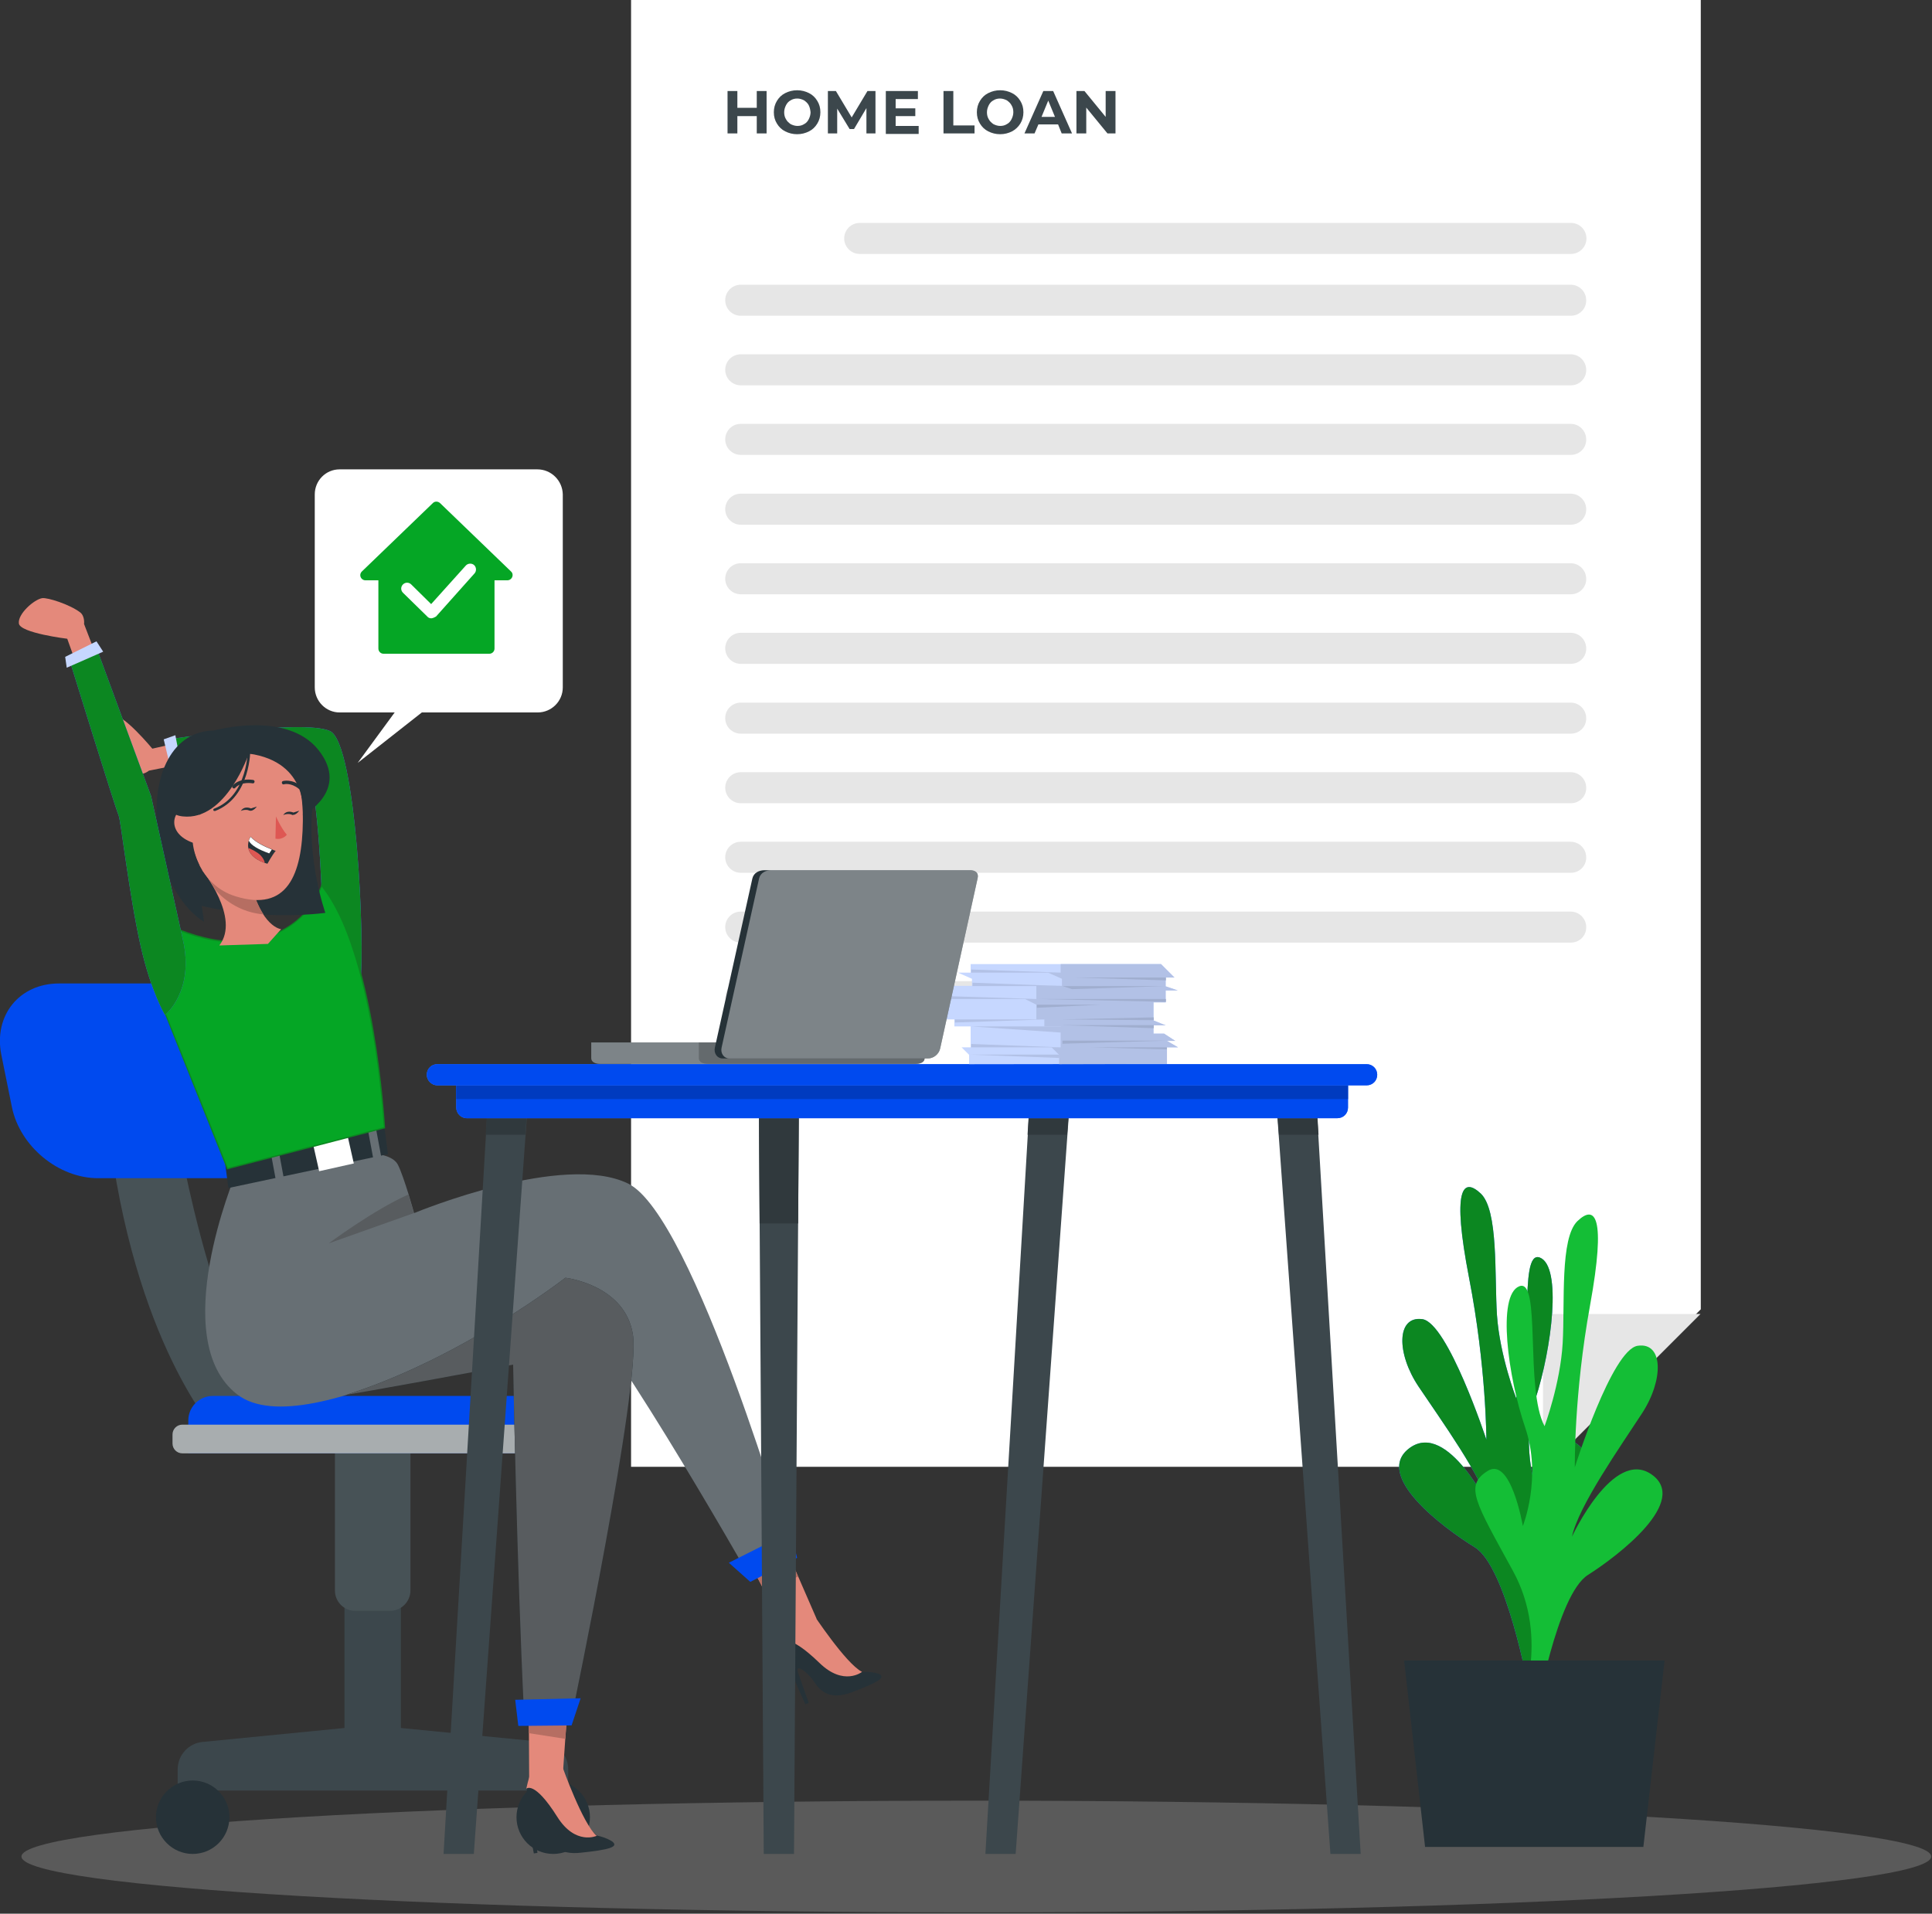<svg id="ee0q24kt78n1" xmlns="http://www.w3.org/2000/svg" xmlns:xlink="http://www.w3.org/1999/xlink" viewBox="0 0 747 740" shape-rendering="geometricPrecision" text-rendering="geometricPrecision"><rect x="0" y="0" width="747" height="740" fill="#333333" stroke="none"/><style><![CDATA[#ee0q24kt78n109_to {animation: ee0q24kt78n109_to__to 3000ms linear infinite normal forwards}@keyframes ee0q24kt78n109_to__to { 0% {transform: translate(448.45px,119.65px)} 16.667% {transform: translate(448.45px,119.65px)} 26.667% {transform: translate(448.45px,219.65px)} 63.333% {transform: translate(448.45px,219.65px)} 66.667% {transform: translate(448.45px,119.65px)} 76.667% {transform: translate(448.45px,219.65px)} 100% {transform: translate(448.45px,219.65px)} }#ee0q24kt78n109_ts {animation: ee0q24kt78n109_ts__ts 3000ms linear infinite normal forwards}@keyframes ee0q24kt78n109_ts__ts { 0% {transform: scale(0.1,0.1)} 16.667% {transform: scale(0.1,0.1)} 26.667% {transform: scale(1,1)} 63.333% {transform: scale(1,1)} 66.667% {transform: scale(0.1,0.1)} 76.667% {transform: scale(1,1)} 100% {transform: scale(1,1)} }#ee0q24kt78n109 {animation: ee0q24kt78n109_c_o 3000ms linear infinite normal forwards}@keyframes ee0q24kt78n109_c_o { 0% {opacity: 0} 16.667% {opacity: 0} 26.667% {opacity: 1} 43.333% {opacity: 1} 50% {opacity: 0} 66.667% {opacity: 0} 76.667% {opacity: 1} 93.333% {opacity: 1} 100% {opacity: 0} }#ee0q24kt78n110_ts {animation: ee0q24kt78n110_ts__ts 3000ms linear infinite normal forwards}@keyframes ee0q24kt78n110_ts__ts { 0% {transform: translate(344.4px,43.45px) scale(0.1,0.1);animation-timing-function: cubic-bezier(0.42,0,0.58,1)} 16.667% {transform: translate(344.4px,43.45px) scale(1,1);animation-timing-function: cubic-bezier(0.42,0,0.58,1)} 50% {transform: translate(344.4px,43.45px) scale(1,1);animation-timing-function: cubic-bezier(0.42,0,0.58,1)} 66.667% {transform: translate(344.4px,43.45px) scale(0.1,0.1)} 100% {transform: translate(344.4px,43.45px) scale(0.1,0.1)} }#ee0q24kt78n110 {animation: ee0q24kt78n110_c_o 3000ms linear infinite normal forwards}@keyframes ee0q24kt78n110_c_o { 0% {opacity: 0;animation-timing-function: cubic-bezier(0.42,0,0.58,1)} 10% {opacity: 1;animation-timing-function: cubic-bezier(0.42,0,0.58,1)} 56.667% {opacity: 1;animation-timing-function: cubic-bezier(0.42,0,0.58,1)} 66.667% {opacity: 0} 100% {opacity: 0} }#ee0q24kt78n111_ts {animation: ee0q24kt78n111_ts__ts 3000ms linear infinite normal forwards}@keyframes ee0q24kt78n111_ts__ts { 0% {transform: translate(356.3px,43.4px) scale(1,1);animation-timing-function: cubic-bezier(0.42,0,0.58,1)} 16.667% {transform: translate(356.3px,43.4px) scale(0.1,0.1);animation-timing-function: cubic-bezier(0.42,0,0.58,1)} 50% {transform: translate(356.3px,43.4px) scale(0.1,0.1);animation-timing-function: cubic-bezier(0.42,0,0.58,1)} 66.667% {transform: translate(356.3px,43.4px) scale(1,1)} 100% {transform: translate(356.3px,43.4px) scale(1,1)} }#ee0q24kt78n111 {animation: ee0q24kt78n111_c_o 3000ms linear infinite normal forwards}@keyframes ee0q24kt78n111_c_o { 0% {opacity: 1} 6.667% {opacity: 1;animation-timing-function: cubic-bezier(0.42,0,0.58,1)} 16.667% {opacity: 0;animation-timing-function: cubic-bezier(0.42,0,0.58,1)} 50% {opacity: 0;animation-timing-function: cubic-bezier(0.42,0,0.58,1)} 60% {opacity: 1} 100% {opacity: 1} }#ee0q24kt78n114_ts {animation: ee0q24kt78n114_ts__ts 3000ms linear infinite normal forwards}@keyframes ee0q24kt78n114_ts__ts { 0% {transform: translate(169.6px,228.4px) scale(0.8,0.8)} 6.667% {transform: translate(169.6px,228.4px) scale(0.8,0.8);animation-timing-function: cubic-bezier(0.42,0,0.58,1)} 13.333% {transform: translate(169.6px,228.4px) scale(0.5,0.5);animation-timing-function: cubic-bezier(0.42,0,0.58,1)} 53.333% {transform: translate(169.6px,228.4px) scale(0.5,0.5);animation-timing-function: cubic-bezier(0.42,0,0.58,1)} 60% {transform: translate(169.6px,228.4px) scale(0.8,0.8)} 100% {transform: translate(169.6px,228.4px) scale(0.8,0.8)} }#ee0q24kt78n115_ts {animation: ee0q24kt78n115_ts__ts 3000ms linear infinite normal forwards}@keyframes ee0q24kt78n115_ts__ts { 0% {transform: translate(168.75px,223.387px) scale(1,1);animation-timing-function: cubic-bezier(0.42,0,0.58,1)} 16.667% {transform: translate(168.75px,223.387px) scale(0.1,0.1);animation-timing-function: cubic-bezier(0.42,0,0.58,1)} 50% {transform: translate(168.75px,223.387px) scale(0.1,0.1);animation-timing-function: cubic-bezier(0.42,0,0.58,1)} 66.667% {transform: translate(168.75px,223.387px) scale(1,1)} 100% {transform: translate(168.75px,223.387px) scale(1,1)} }#ee0q24kt78n116_ts {animation: ee0q24kt78n116_ts__ts 3000ms linear infinite normal forwards}@keyframes ee0q24kt78n116_ts__ts { 0% {transform: translate(168.75px,230.539px) scale(0.1,0.1);animation-timing-function: cubic-bezier(0.42,0,0.58,1)} 16.667% {transform: translate(168.75px,230.539px) scale(1,1);animation-timing-function: cubic-bezier(0.42,0,0.58,1)} 50% {transform: translate(168.75px,230.539px) scale(1,1);animation-timing-function: cubic-bezier(0.42,0,0.58,1)} 66.667% {transform: translate(168.75px,230.539px) scale(0.1,0.1)} 100% {transform: translate(168.75px,230.539px) scale(0.1,0.1)} }#ee0q24kt78n117_ts {animation: ee0q24kt78n117_ts__ts 3000ms linear infinite normal forwards}@keyframes ee0q24kt78n117_ts__ts { 0% {transform: translate(169.584px,228.529px) scale(1,1);animation-timing-function: cubic-bezier(0.42,0,0.58,1)} 6.667% {transform: translate(169.584px,228.529px) scale(0.8,0.8);animation-timing-function: cubic-bezier(0.42,0,0.58,1)} 16.667% {transform: translate(169.584px,228.529px) scale(1,1);animation-timing-function: cubic-bezier(0.42,0,0.58,1)} 50% {transform: translate(169.584px,228.529px) scale(1,1);animation-timing-function: cubic-bezier(0.42,0,0.58,1)} 60% {transform: translate(169.584px,228.529px) scale(0.8,0.8);animation-timing-function: cubic-bezier(0.42,0,0.58,1)} 66.667% {transform: translate(169.584px,228.529px) scale(1,1)} 100% {transform: translate(169.584px,228.529px) scale(1,1)} }]]></style><path id="ee0q24kt78n2" d="M377.5,739.5C581.4,739.5,746.7,729.8,746.7,717.9C746.7,706,581.4,696.3,377.5,696.3C173.6,696.3,8.3,706,8.3,717.9C8.3,729.9,173.6,739.5,377.5,739.5Z" fill="rgb(245,245,245)" fill-opacity="0.2" stroke="none" stroke-width="1"/><path id="ee0q24kt78n3" d="M657.6,0L657.6,506.3L596.7,567.2L244,567.2L244,0L657.6,0Z" fill="rgb(255,255,255)" stroke="none" stroke-width="1"/><path id="ee0q24kt78n4" d="M596.6,567.2L596.6,508.1L657.5,508.1L597.8,567.8" fill="rgb(230,230,230)" stroke="none" stroke-width="1"/><path id="ee0q24kt78n5" d="M607.4,98.2L332.4,98.2C329.1,98.2,326.4,95.5,326.4,92.2C326.4,88.9,329.1,86.2,332.4,86.2L607.4,86.2C610.7,86.2,613.4,88.9,613.4,92.2C613.4,95.5,610.7,98.2,607.4,98.2Z" fill="rgb(230,230,230)" stroke="none" stroke-width="1"/><path id="ee0q24kt78n6" d="M607.4,122.1L286.4,122.1C283.1,122.1,280.4,119.4,280.4,116.1C280.4,112.8,283.1,110.1,286.4,110.1L607.3,110.1C610.6,110.1,613.3,112.8,613.3,116.1C613.4,119.3,610.7,122.1,607.4,122.1Z" fill="rgb(230,230,230)" stroke="none" stroke-width="1"/><path id="ee0q24kt78n7" d="M607.4,149L286.4,149C283.1,149,280.4,146.3,280.4,143C280.4,139.7,283.1,137,286.4,137L607.3,137C610.6,137,613.3,139.7,613.3,143C613.4,146.3,610.7,149,607.4,149Z" fill="rgb(230,230,230)" stroke="none" stroke-width="1"/><path id="ee0q24kt78n8" d="M607.4,175.9L286.4,175.9C283.1,175.9,280.4,173.2,280.4,169.9C280.4,166.6,283.1,163.9,286.4,163.9L607.3,163.9C610.6,163.9,613.3,166.6,613.3,169.9C613.4,173.2,610.7,175.9,607.4,175.9Z" fill="rgb(230,230,230)" stroke="none" stroke-width="1"/><path id="ee0q24kt78n9" d="M607.4,202.9L286.4,202.9C283.1,202.9,280.4,200.2,280.4,196.9C280.4,193.6,283.1,190.9,286.4,190.9L607.3,190.9C610.6,190.9,613.3,193.6,613.3,196.9C613.4,200.1,610.7,202.9,607.4,202.9Z" fill="rgb(230,230,230)" stroke="none" stroke-width="1"/><path id="ee0q24kt78n10" d="M607.4,229.8L286.4,229.8C283.1,229.8,280.4,227.1,280.4,223.8C280.4,220.5,283.1,217.8,286.4,217.8L607.3,217.8C610.6,217.8,613.3,220.5,613.3,223.8C613.4,227.1,610.7,229.8,607.4,229.8Z" fill="rgb(230,230,230)" stroke="none" stroke-width="1"/><path id="ee0q24kt78n11" d="M607.4,256.7L286.4,256.7C283.1,256.7,280.4,254,280.4,250.7C280.4,247.4,283.1,244.7,286.4,244.7L607.3,244.7C610.6,244.7,613.3,247.4,613.3,250.7C613.4,254,610.7,256.7,607.4,256.7Z" fill="rgb(230,230,230)" stroke="none" stroke-width="1"/><path id="ee0q24kt78n12" d="M607.4,283.7L286.4,283.7C283.1,283.7,280.4,281,280.4,277.7C280.4,274.4,283.1,271.7,286.4,271.7L607.3,271.7C610.6,271.7,613.3,274.4,613.3,277.7C613.4,281,610.7,283.7,607.4,283.7Z" fill="rgb(230,230,230)" stroke="none" stroke-width="1"/><path id="ee0q24kt78n13" d="M607.4,310.6L286.4,310.6C283.1,310.6,280.4,307.9,280.4,304.6C280.4,301.3,283.1,298.6,286.4,298.6L607.3,298.6C610.6,298.6,613.3,301.3,613.3,304.6C613.4,307.9,610.7,310.6,607.4,310.6Z" fill="rgb(230,230,230)" stroke="none" stroke-width="1"/><path id="ee0q24kt78n14" d="M607.4,337.5L286.4,337.5C283.1,337.5,280.4,334.8,280.4,331.5C280.4,328.2,283.1,325.5,286.4,325.5L607.3,325.5C610.6,325.5,613.3,328.2,613.3,331.5C613.4,334.8,610.7,337.5,607.4,337.5Z" fill="rgb(230,230,230)" stroke="none" stroke-width="1"/><path id="ee0q24kt78n15" d="M607.4,364.5L286.4,364.5C283.1,364.5,280.4,361.8,280.4,358.5C280.4,355.2,283.1,352.5,286.4,352.5L607.3,352.5C610.6,352.5,613.3,355.2,613.3,358.5C613.4,361.8,610.7,364.5,607.4,364.5Z" fill="rgb(230,230,230)" stroke="none" stroke-width="1"/><path id="ee0q24kt78n16" d="M423.5,391.4L286.5,391.4C283.2,391.4,280.5,388.7,280.5,385.4C280.5,382.1,283.2,379.4,286.5,379.4L423.5,379.4C426.8,379.4,429.5,382.1,429.5,385.4C429.5,388.7,426.8,391.4,423.5,391.4Z" opacity="0.1" fill="rgb(0,0,0)" stroke="none" stroke-width="1"/><path id="ee0q24kt78n17" d="M597.2,650.5C597.2,650.5,584.7,623.2,599,596.2C613.3,569.3,617.5,562.9,608.3,557.4C599.2,551.9,595,579,595,579C595,579,587.3,560.4,593.7,540.9C600,521.4,604,489.7,595.4,486.3C586.7,482.9,593.7,525.9,586.2,540.6C586.2,540.6,579.9,524.3,578.8,508.6C577.8,492.9,579.4,468,572.5,461.5C565.6,455.1,561.3,459.5,568,494.1C574.7,528.6,574.7,556.7,574.7,556.7C574.7,556.7,559.8,511.4,549.9,510.1C539.9,508.8,539.9,523.4,548.5,536.2C557,548.9,573.5,571.7,576.2,583.5C576.2,583.5,559.9,549.4,545.2,559.8C530.5,570.3,558,590.8,570.2,598.3C582.4,605.8,590.9,652.4,590.9,652.4L597.2,650.5Z" fill="rgb(64,123,255)" stroke="none" stroke-width="1"/><path id="ee0q24kt78n18" d="M597.2,650.5C597.2,650.5,584.7,623.2,599,596.2C613.3,569.3,617.5,562.9,608.3,557.4C599.2,551.9,595,579,595,579C595,579,587.3,560.4,593.7,540.9C600,521.4,604,489.7,595.4,486.3C586.7,482.9,593.7,525.9,586.2,540.6C586.2,540.6,579.9,524.3,578.8,508.6C577.8,492.9,579.4,468,572.5,461.5C565.6,455.1,561.3,459.5,568,494.1C574.7,528.6,574.7,556.7,574.7,556.7C574.7,556.7,559.8,511.4,549.9,510.1C539.9,508.8,539.9,523.4,548.5,536.2C557,548.9,573.5,571.7,576.2,583.5C576.2,583.5,559.9,549.4,545.2,559.8C530.5,570.3,558,590.8,570.2,598.3C582.4,605.8,590.9,652.4,590.9,652.4L597.2,650.5Z" fill="rgb(12,135,33)" stroke="none" stroke-width="1"/><path id="ee0q24kt78n19" d="M587.4,661.7C587.4,661.7,599.6,634.2,585,607.5C570.4,580.8,566.1,574.5,575.2,568.8C584.2,563.1,588.8,590.1,588.8,590.1C588.8,590.1,596.3,571.4,589.7,552C583.1,532.6,578.7,500.9,587.4,497.4C596,493.9,589.5,537,597.2,551.5C597.2,551.5,603.3,535.1,604.2,519.4C605.1,503.7,603.1,478.8,609.9,472.2C616.7,465.7,621.1,470,614.8,504.7C608.5,539.3,608.9,567.4,608.9,567.4C608.9,567.4,623.2,521.9,633.2,520.4C643.2,518.9,643.3,533.6,634.9,546.5C626.5,559.4,610.3,582.4,607.8,594.2C607.8,594.2,623.7,559.9,638.5,570.1C653.3,580.3,626.1,601.3,614,609C601.9,616.6,593.9,663.4,593.9,663.4L587.4,661.7Z" fill="rgb(20,190,54)" stroke="none" stroke-width="1"/><path id="ee0q24kt78n20" d="M643.6,642.1L542.9,642.1L551,714.2L635.4,714.2L643.6,642.1Z" fill="rgb(38,50,56)" stroke="none" stroke-width="1"/><path id="ee0q24kt78n21" d="M207.8,181.5L131.3,181.5C126,181.5,121.7,185.8,121.7,191.2L121.7,265.8C121.7,271.1,126,275.5,131.3,275.5L152.6,275.5L138.3,295L163.1,275.5L207.9,275.5C213.2,275.5,217.6,271.2,217.6,265.8L217.6,191.2C217.5,185.8,213.1,181.5,207.8,181.5Z" fill="rgb(255,255,255)" stroke="none" stroke-width="1"/><path id="ee0q24kt78n22" d="M78.3,673.6L133.2,668.2L133.2,606.3L155,606.3L155,668.2L210.1,673.6C215.6,674.1,219.7,678.7,219.7,684.2L219.7,692.4L146.2,692.4L142.2,692.4L68.7,692.4L68.7,684.2C68.7,678.7,72.9,674.1,78.3,673.6Z" fill="rgb(60,71,76)" stroke="none" stroke-width="1"/><path id="ee0q24kt78n23" d="M213.9,716.9C221.8,716.9,228.1,710.5,228.1,702.7C228.1,694.8,221.7,688.5,213.9,688.5C206,688.5,199.7,694.9,199.7,702.7C199.7,710.5,206,716.9,213.9,716.9Z" fill="rgb(38,50,56)" stroke="none" stroke-width="1"/><path id="ee0q24kt78n24" d="M74.5,716.9C82.4,716.9,88.7,710.5,88.7,702.7C88.7,694.8,82.3,688.5,74.5,688.5C66.7,688.5,60.3,694.9,60.3,702.7C60.3,710.5,66.7,716.9,74.5,716.9Z" fill="rgb(38,50,56)" stroke="none" stroke-width="1"/><path id="ee0q24kt78n25" d="M137.3,622.9L150.8,622.9C155.1,622.9,158.7,619.4,158.7,615L158.7,554.2L129.5,554.2L129.5,615C129.5,619.4,133,622.9,137.3,622.9Z" fill="rgb(71,82,86)" stroke="none" stroke-width="1"/><path id="ee0q24kt78n26" d="M68.2,435C68.2,435,84.5,536.7,116.6,554.2L83.9,554.2C83.9,554.2,51.6,519.5,41.8,435L68.2,435Z" fill="rgb(71,82,86)" stroke="none" stroke-width="1"/><path id="ee0q24kt78n27" d="M209.7,539.8L82.3,539.8C77,539.8,72.8,544.1,72.8,549.3L72.8,562L219.3,562L219.3,549.3C219.2,544.1,215,539.8,209.7,539.8Z" fill="rgb(0,74,239)" stroke="none" stroke-width="1"/><path id="ee0q24kt78n28" d="M221.5,550.9L70.5,550.9C68.4,550.9,66.7,552.6,66.7,554.7L66.7,558.2C66.7,560.3,68.4,562,70.5,562L221.5,562C223.6,562,225.3,560.3,225.3,558.2L225.3,554.7C225.4,552.7,223.6,550.9,221.5,550.9Z" fill="rgb(168,173,175)" stroke="none" stroke-width="1"/><path id="ee0q24kt78n29" d="M37.9,455.6L90.3,455.6C105.6,455.6,115.6,443.3,112.6,428.1L108.5,407.8C105.5,392.6,90.5,380.3,75.2,380.3L22.8,380.3C7.5,380.3,-2.5,392.6,0.5,407.8L4.6,428.1C7.7,443.3,22.6,455.6,37.9,455.6Z" fill="rgb(0,74,239)" stroke="none" stroke-width="1"/><path id="ee0q24kt78n30" d="M315.7,625.9L303.7,630.6L295.1,614.3L287.3,599.5L300.6,591.5L308.6,609.6L315.7,625.9Z" fill="rgb(228,137,123)" stroke="none" stroke-width="1"/><path id="ee0q24kt78n31" d="M308.6,609.7L295.1,614.3L287.3,599.5L300.6,591.5L308.6,609.7Z" fill="rgb(182,110,98)" stroke="none" stroke-width="1"/><path id="ee0q24kt78n32" d="M306.1,600.9L289.8,609.7C289.8,609.7,228.1,501.2,218.6,502.1C209.1,503,119.1,560.4,91.7,539.2C64.3,518,91,454.3,91,454.3C91,454.3,147.8,438.1,153.9,450.5C155.1,452.9,156.7,457.7,158,461.9C159.2,465.8,160.1,469.1,160.1,469.1C160.1,469.1,160.1,469.1,160.1,469.1C161.8,468.4,217.9,445.4,242.9,457.7C268.3,470.2,306.1,600.9,306.1,600.9Z" fill="rgb(103,111,116)" stroke="none" stroke-width="1"/><path id="ee0q24kt78n33" d="M217.4,689.3L204.6,687.8L204.5,669.7L204.5,653.1L220,652.4L218.6,671.9L217.4,689.3Z" fill="rgb(228,137,123)" stroke="none" stroke-width="1"/><path id="ee0q24kt78n34" d="M218.6,672.4L204.5,670.2L204.5,653.4L220,652.6L218.6,672.4Z" fill="rgb(182,110,98)" stroke="none" stroke-width="1"/><path id="ee0q24kt78n35" d="M281.8,604.3L305.7,592.3L308.2,602.4L290.1,611.7L281.8,604.3Z" fill="rgb(0,74,239)" stroke="none" stroke-width="1"/><path id="ee0q24kt78n36" d="M134.1,539.3C134.1,539.3,138,538.9,198.4,527.7C198.4,527.7,199.8,604.9,202.6,662.4L221.2,663C221.2,663,247.9,535.3,244.7,516C241.6,496.7,218.6,494.1,218.6,494.1C218.6,494.1,178.8,525.1,134.1,539.3Z" fill="rgb(38,50,56)" stroke="none" stroke-width="1"/><path id="ee0q24kt78n37" d="M134.1,539.3C134.1,539.3,138,538.9,198.4,527.7C198.4,527.7,199.8,604.9,202.6,662.4L221.2,663C221.2,663,247.9,535.3,244.7,516C241.6,496.7,218.6,494.1,218.6,494.1C218.6,494.1,178.8,525.1,134.1,539.3Z" fill="rgb(88,92,95)" stroke="none" stroke-width="1"/><path id="ee0q24kt78n38" d="M199.2,657.3L224.5,656.7L221,667.2L200.4,667.4L199.2,657.3Z" fill="rgb(0,74,239)" stroke="none" stroke-width="1"/><path id="ee0q24kt78n39" d="M160,469.1L127.1,480.8C127.1,480.8,144.4,467.9,157.9,461.9C159.1,465.8,160,469.1,160,469.1Z" fill="rgb(88,92,95)" stroke="none" stroke-width="1"/><path id="ee0q24kt78n40" d="M87.1,450.3L88.3,459.4L150,446.3L148.6,435.5L87.1,450.3Z" fill="rgb(38,50,56)" stroke="none" stroke-width="1"/><path id="ee0q24kt78n41" d="M107.5,443.6L104.4,444.2L107.3,459.8L110.4,459.2L107.5,443.6Z" fill="rgb(103,111,116)" stroke="none" stroke-width="1"/><path id="ee0q24kt78n42" d="M134.5,439.7L121.1,442.7L123.4,452.9L136.8,449.9L134.5,439.7Z" fill="rgb(255,255,255)" stroke="none" stroke-width="1"/><path id="ee0q24kt78n43" d="M145,434.4L141.9,435L144.8,450.6L147.9,450L145,434.4Z" fill="rgb(103,111,116)" stroke="none" stroke-width="1"/><path id="ee0q24kt78n44" d="M339.6,647.2C337.6,646.6,335.5,646.4,333.4,646.5C333.4,646.5,325.6,643.3,316.3,627.9L308.3,628.9C305.5,629.3,303.3,631.4,302.8,634.1C302.7,634.5,302.7,634.9,302.7,635.2C303,637.1,303.5,639,304.1,640.9C305.6,646.8,311.4,659,311.4,659L312.7,658.5L308.6,646.9C307.2,643,312,646.3,314.6,650.1C317.1,653.9,320.7,657.6,329.3,654.4C339.1,650.7,343,648.6,339.6,647.2Z" fill="rgb(38,50,56)" stroke="none" stroke-width="1"/><path id="ee0q24kt78n45" d="M314.2,623.8C314.2,623.8,327,643.3,333.3,646.5C333.3,646.5,326.2,652.2,316.8,643C304.6,631.2,302.6,635.2,302.6,635.2C302.6,635.2,302.4,630.6,302.9,628.3C304,623.9,314.2,623.8,314.2,623.8Z" fill="rgb(228,137,123)" stroke="none" stroke-width="1"/><path id="ee0q24kt78n46" d="M236.6,712C234.8,710.9,232.8,710.2,230.8,709.8C230.8,709.8,224,704.8,218.6,687.6L210.6,686.7C207.8,686.5,205.2,688,204,690.5C203.8,690.8,203.7,691.2,203.7,691.6C203.6,693.5,203.6,695.5,203.7,697.4C203.8,703.5,206.4,716.7,206.4,716.7L207.8,716.5L206.6,704.3C206.2,700.1,210.1,704.5,211.6,708.8C213.2,713.1,215.8,717.5,224.8,716.4C235.3,715.3,239.6,714.2,236.6,712Z" fill="rgb(38,50,56)" stroke="none" stroke-width="1"/><path id="ee0q24kt78n47" d="M217.5,683.3C217.5,683.3,225.3,705.3,230.7,709.9C230.7,709.9,222.5,713.7,215.5,702.6C206.5,688.3,203.5,691.7,203.5,691.7C203.5,691.7,204.4,687.2,205.4,685.1C207.5,681,217.5,683.3,217.5,683.3Z" fill="rgb(228,137,123)" stroke="none" stroke-width="1"/><path id="ee0q24kt78n48" d="M73.7,294.8L57.6,298C57.6,298,55.2,300,53,299.1C48.2,297.3,41.3,291.6,40.4,289.7C39.1,286.8,40.4,278.4,43.8,276.9C47.2,275.4,58.9,289.5,58.9,289.5L76.2,285.6L73.7,294.8Z" fill="rgb(228,137,123)" stroke="none" stroke-width="1"/><path id="ee0q24kt78n49" d="M124.5,348.3C124.5,348.3,123,296.1,117,293.9C111,291.7,65.6,297.9,65.6,297.9L64.5,286C64.5,286,117.3,277.9,127.6,282.7C137.8,287.5,141.2,365.3,139.3,380.3L124.5,348.3Z" fill="rgb(64,123,255)" stroke="none" stroke-width="1"/><path id="ee0q24kt78n50" d="M124.5,348.3C124.5,348.3,123,296.1,117,293.9C111,291.7,65.6,297.9,65.6,297.9L64.5,286C64.5,286,117.3,277.9,127.6,282.7C137.8,287.5,141.2,365.3,139.3,380.3L124.5,348.3Z" fill="rgb(12,135,33)" stroke="none" stroke-width="1"/><path id="ee0q24kt78n51" d="M66.4,299L63.3,285.9L67.8,284.3L70.7,299.4L66.4,299Z" fill="rgb(198,215,255)" stroke="none" stroke-width="1"/><path id="ee0q24kt78n52" d="M124.3,341.8C124.3,341.8,120.3,357.7,100.7,362.8C81.2,367.9,59.6,354.6,59.6,354.6L63.9,392.5L87.8,452.2L148.9,436.3C148.9,436.2,145.2,366.8,124.3,341.8Z" fill="rgb(12,135,33)" stroke="none" stroke-width="1"/><path id="ee0q24kt78n53" d="M64.3,392.4L60.1,355.6C60.1,355.6,60.2,355.6,60.2,355.7C60.8,356.1,61.8,356.6,62.9,357.1C65.2,358.3,68.6,359.8,72.5,361.1C80.4,363.8,90.8,365.9,100.7,363.3C110.6,360.7,116.6,355.4,120.1,350.7C121.9,348.4,123,346.2,123.7,344.6C124,343.9,124.2,343.3,124.4,342.9C129.3,349,133.3,357.7,136.4,367.3C139.7,377.3,142.1,388.3,143.9,398.5C145.7,408.7,146.8,418.2,147.5,425.1C147.8,428.5,148.1,431.4,148.2,433.3C148.3,434.3,148.3,435,148.4,435.5C148.4,435.6,148.4,435.8,148.4,435.9L88.1,451.6L64.3,392.4Z" fill="rgb(5,166,37)" stroke="none" stroke-width="1"/><path id="ee0q24kt78n54" d="M82.7,282.5C67.6,282.5,57.7,298.5,61.2,323.8C64.7,349.1,78.9,356.4,78.9,356.4L78,350.3C78,350.3,100.3,356.1,125.8,353C125.8,353,118.5,332.4,120.9,311.3C120.8,311.2,125.6,282.5,82.7,282.5Z" fill="rgb(38,50,56)" stroke="none" stroke-width="1"/><path id="ee0q24kt78n55" d="M103.6,365L84.8,365.6C93.1,354.9,78.1,336.4,78.1,336.4L96.6,340.4C101,358.7,108.7,359.3,108.7,359.3L103.6,365Z" fill="rgb(228,137,123)" stroke="none" stroke-width="1"/><path id="ee0q24kt78n56" d="M101.9,353.6C93.3,352.8,87.3,348.6,83.3,344.2C80.8,339.6,78.2,336.4,78.2,336.4L96.7,340.4C98.2,346.6,100,350.8,101.9,353.6Z" fill="rgb(182,110,98)" stroke="none" stroke-width="1"/><path id="ee0q24kt78n57" d="M96.6,290.2C112.8,291.6,117.3,300.6,117.1,317.4C116.9,338.3,111,352.8,91.1,346.6C64.2,338.4,69.8,288,96.6,290.2Z" fill="rgb(228,137,123)" stroke="none" stroke-width="1"/><path id="ee0q24kt78n58" d="M106.7,315.7C106.7,315.7,108.6,320.1,110.9,322.8C110.9,322.8,109.3,324.9,106.5,324.3L106.7,315.7Z" fill="rgb(222,87,83)" stroke="none" stroke-width="1"/><path id="ee0q24kt78n59" d="M95.8,313L99.3,311.9C99.3,311.9,97.4,314.6,95.8,313Z" fill="rgb(38,50,56)" stroke="none" stroke-width="1"/><path id="ee0q24kt78n60" d="M97,312.6C97,312.6,94.5,311.4,93.1,313.6C93.1,313.6,94.7,312.7,96.8,313.5L97,312.6Z" fill="rgb(38,50,56)" stroke="none" stroke-width="1"/><path id="ee0q24kt78n61" d="M90.5,304.9C90.3,304.9,90.2,304.8,90,304.7C89.7,304.4,89.7,304,90,303.7C93,300.6,97.7,301.6,97.9,301.6C98.3,301.7,98.5,302,98.4,302.4C98.3,302.8,98,303,97.6,302.9C97.6,302.9,93.4,302.1,91,304.6C90.8,304.8,90.7,304.9,90.5,304.9Z" fill="rgb(38,50,56)" stroke="none" stroke-width="1"/><path id="ee0q24kt78n62" d="M115.9,305.2C115.7,305.2,115.6,305.1,115.5,305C112.5,302.6,109.9,303.2,109.8,303.3C109.4,303.4,109.1,303.2,109,302.8C108.9,302.4,109.1,302.1,109.5,302C109.6,302,112.8,301.1,116.5,304C116.8,304.2,116.8,304.7,116.6,305C116.3,305.1,116,305.2,115.9,305.2Z" fill="rgb(38,50,56)" stroke="none" stroke-width="1"/><path id="ee0q24kt78n63" d="M76.7,316C76.7,316,85.4,303.3,85.1,293C85.1,293,118.3,282.6,117.1,315.2C117.1,315.2,122.6,286.6,94.9,283.6C67.2,280.6,63.9,321.3,77.2,334.7C77.2,334.7,71.3,324,76.7,316Z" fill="rgb(38,50,56)" stroke="none" stroke-width="1"/><path id="ee0q24kt78n64" d="M79,319.7C79.1,317.1,76.8,312.5,71.9,312.6C66.8,312.7,63.6,322.8,75.9,326.3C77.7,326.8,78.8,325.1,79,319.7Z" fill="rgb(228,137,123)" stroke="none" stroke-width="1"/><path id="ee0q24kt78n65" d="M106.6,329C105.2,330.7,103.4,334,103.4,334C103.1,333.9,102.7,333.8,102.4,333.7C97.9,332.1,96.4,329.9,96,327.9C95.8,326.8,96,325.8,96.2,325C96.5,324.1,96.9,323.5,96.9,323.5C98.8,325.7,102.8,327.5,105.1,328.4C106,328.9,106.6,329,106.6,329Z" fill="rgb(38,50,56)" stroke="none" stroke-width="1"/><path id="ee0q24kt78n66" d="M105.1,328.5L104.1,330C99.9,328.5,97.1,326.9,96.2,325.1C96.5,324.2,96.9,323.6,96.9,323.6C98.8,325.8,102.8,327.6,105.1,328.5Z" fill="rgb(255,255,255)" stroke="none" stroke-width="1"/><path id="ee0q24kt78n67" d="M102.4,333.7C97.9,332.1,96.4,329.9,96,327.9C97.5,328.5,99.3,329.4,100.6,330.6C101.7,331.7,102.2,332.7,102.4,333.7Z" fill="rgb(222,87,83)" stroke="none" stroke-width="1"/><path id="ee0q24kt78n68" d="M96.2,291.4C96.2,291.4,87.5,317.5,70.7,315.7C54,314,82.7,282.5,82.7,282.5C82.7,282.5,110.9,274.5,123.2,290.1C135.5,305.8,117.1,315.3,117.1,315.3C117.1,315.3,119.8,294.7,96.2,291.4Z" fill="rgb(38,50,56)" stroke="none" stroke-width="1"/><path id="ee0q24kt78n69" d="M82.9,313.6C82.7,313.6,82.5,313.5,82.5,313.3C82.4,313.1,82.5,312.8,82.8,312.7C96.1,307.6,95.8,289.7,95.8,289.5C95.8,289.2,96,289,96.3,289C96.6,289,96.8,289.2,96.8,289.5C96.8,289.7,97.1,308.2,83.2,313.6C83,313.6,82.9,313.6,82.9,313.6Z" fill="rgb(38,50,56)" stroke="none" stroke-width="1"/><path id="ee0q24kt78n70" d="M112.2,314.6L115.7,313.5C115.7,313.5,113.8,316.2,112.2,314.6Z" fill="rgb(38,50,56)" stroke="none" stroke-width="1"/><path id="ee0q24kt78n71" d="M113.4,314.2C113.4,314.2,110.9,313,109.5,315.2C109.5,315.2,111.1,314.3,113.2,315.1L113.4,314.2Z" fill="rgb(38,50,56)" stroke="none" stroke-width="1"/><path id="ee0q24kt78n72" d="M38.4,256.6L32.5,241.3C32.5,241.3,32.9,238.3,31,236.8C26.9,233.7,18.4,231,16.3,231.3C13.2,231.8,6.8,237.4,7.3,241.1C7.8,244.8,26,247,26,247L32,263.7L38.4,256.6Z" fill="rgb(228,137,123)" stroke="none" stroke-width="1"/><path id="ee0q24kt78n73" d="M63.8,392.5C63.8,392.5,75.3,383.4,70.7,363.3L58.4,307.8L37.3,250.5L27,255.6C27,255.6,44.3,311.6,45.9,315.4C46.7,317.3,50,346.4,54.4,365.9C58.5,383.9,63.8,392.5,63.8,392.5Z" fill="rgb(64,123,255)" stroke="none" stroke-width="1"/><path id="ee0q24kt78n74" d="M63.8,392.5C63.8,392.5,75.3,383.4,70.7,363.3L58.4,307.8L37.3,250.5L27,255.6C27,255.6,44.3,311.6,45.9,315.4C46.7,317.3,50,346.4,54.4,365.9C58.5,383.9,63.8,392.5,63.8,392.5Z" fill="rgb(12,135,33)" stroke="none" stroke-width="1"/><path id="ee0q24kt78n75" d="M25.2,254L37.3,248L39.9,252L25.8,258.2L25.2,254Z" fill="rgb(198,215,255)" stroke="none" stroke-width="1"/><path id="ee0q24kt78n76" d="M381,716.9L392.7,716.9L413.7,425.1L398.2,425.1L381,716.9Z" fill="rgb(60,71,76)" stroke="none" stroke-width="1"/><path id="ee0q24kt78n77" d="M397.3,438.8L412.6,438.8L413.6,425.5L398.1,425.5L397.3,438.8Z" fill="rgb(48,57,61)" stroke="none" stroke-width="1"/><path id="ee0q24kt78n78" d="M295.3,716.9L307,716.9L308.9,425.1L293.4,425.1L295.3,716.9Z" fill="rgb(60,71,76)" stroke="none" stroke-width="1"/><path id="ee0q24kt78n79" d="M293.4,425.5L293.7,473.1L308.6,473.1L308.9,425.5L293.4,425.5Z" fill="rgb(48,57,61)" stroke="none" stroke-width="1"/><path id="ee0q24kt78n80" d="M171.5,716.9L183.2,716.9L204.2,425.1L188.7,425.1L171.5,716.9Z" fill="rgb(60,71,76)" stroke="none" stroke-width="1"/><path id="ee0q24kt78n81" d="M187.8,438.8L203.1,438.8L204.1,425.5L188.6,425.5L187.8,438.8Z" fill="rgb(48,57,61)" stroke="none" stroke-width="1"/><path id="ee0q24kt78n82" d="M514.4,716.9L526.1,716.9L508.9,425L493.4,425L514.4,716.9Z" fill="rgb(60,71,76)" stroke="none" stroke-width="1"/><path id="ee0q24kt78n83" d="M509,425.5L493.5,425.5L494.5,438.8L509.8,438.8L509,425.5Z" fill="rgb(48,57,61)" stroke="none" stroke-width="1"/><path id="ee0q24kt78n84" d="M180.5,432.4L517.1,432.4C519.4,432.4,521.2,430.6,521.2,428.3L521.2,417.8L176.4,417.8L176.4,428.3C176.4,430.5,178.2,432.4,180.5,432.4Z" fill="rgb(64,123,255)" stroke="none" stroke-width="1"/><path id="ee0q24kt78n85" d="M180.5,432.4L517.1,432.4C519.4,432.4,521.2,430.6,521.2,428.3L521.2,417.8L176.4,417.8L176.4,428.3C176.4,430.5,178.2,432.4,180.5,432.4Z" fill="rgb(0,74,239)" stroke="none" stroke-width="1"/><path id="ee0q24kt78n86" d="M176.4,425L521.2,425L521.2,417.7L176.4,417.7L176.4,425Z" fill="rgb(0,59,191)" stroke="none" stroke-width="1"/><path id="ee0q24kt78n87" d="M169.1,419.7L528.4,419.7C530.7,419.7,532.5,417.9,532.5,415.6C532.5,413.3,530.7,411.5,528.4,411.5L169.1,411.5C166.8,411.5,165,413.3,165,415.6C165,417.8,166.9,419.7,169.1,419.7Z" fill="rgb(64,123,255)" stroke="none" stroke-width="1"/><path id="ee0q24kt78n88" d="M169.1,419.7L528.4,419.7C530.7,419.7,532.5,417.9,532.5,415.6C532.5,413.3,530.7,411.5,528.4,411.5L169.1,411.5C166.8,411.5,165,413.3,165,415.6C165,417.8,166.9,419.7,169.1,419.7Z" fill="rgb(0,74,239)" stroke="none" stroke-width="1"/><path id="ee0q24kt78n89" d="M451.2,411.4L451.2,405L455.5,405L451.2,402.5L454.4,402.5L450.1,399.7L446,399.7L446,396.5L450.7,396.5L446,394.6L446,387.6L450.7,387.6L450.7,383L455.4,383L450.7,381.4L450.7,378L454.1,378L451.3,375.2L448.9,372.8L375.3,372.8L375.3,376.1L370.4,376.1L375.8,378.5L375.8,381.2L365.9,381.2L365.9,386.3L361.5,386.3L365.9,388.5L365.9,394.2L369,394.2L369,396.9L375.3,396.9L375.3,405L371.8,405L374.7,407.9L374.7,411.5L451.2,411.4Z" fill="rgb(198,215,255)" stroke="none" stroke-width="1"/><path id="ee0q24kt78n90" d="M451.2,411.4L451.2,405L455.5,405L451.2,402.5L454.4,402.5L450.1,399.7L446,399.7L446,396.5L450.7,396.5L446,394.6L446,387.6L450.7,387.6L450.7,383L455.4,383L450.7,381.4L450.7,378L454.1,378L451.3,375.2L448.9,372.8L410.1,372.8L410.1,376.1L405.2,376.1L410.6,378.5L410.6,381.2L400.7,381.2L400.7,386.3L396.3,386.3L400.7,388.5L400.7,394.2L403.8,394.2L403.8,396.9L410.1,396.9L410.1,405L406.6,405L409.5,407.9L409.5,411.5L451.2,411.4Z" fill="rgb(178,193,230)" stroke="none" stroke-width="1"/><path id="ee0q24kt78n91" d="M376,381.3L410.8,381.3L376,380L376,381.3Z" fill="rgb(178,193,230)" stroke="none" stroke-width="1"/><path id="ee0q24kt78n92" d="M375.5,396.9L410.3,396.9L410.5,399.3L375.5,396.9Z" fill="rgb(178,193,230)" stroke="none" stroke-width="1"/><path id="ee0q24kt78n93" d="M369.2,394.2L404,394.2L369.2,395.4L369.2,394.2Z" fill="rgb(178,193,230)" stroke="none" stroke-width="1"/><path id="ee0q24kt78n94" d="M375.5,405L410.3,405L375.5,403.7L375.5,405Z" fill="rgb(178,193,230)" stroke="none" stroke-width="1"/><path id="ee0q24kt78n95" d="M374.8,407.8L409.6,407.8L409.6,409.1L374.8,407.8Z" fill="rgb(178,193,230)" stroke="none" stroke-width="1"/><path id="ee0q24kt78n96" d="M366.1,386.3L400.9,386.3L366.1,385.2L366.1,386.3Z" fill="rgb(178,193,230)" stroke="none" stroke-width="1"/><path id="ee0q24kt78n97" d="M375.5,376.1L410.3,376.1L375.5,374.9L375.5,376.1Z" fill="rgb(178,193,230)" stroke="none" stroke-width="1"/><path id="ee0q24kt78n98" d="M450.8,378L415.5,378L450.8,379.1L450.8,378Z" fill="rgb(160,174,207)" stroke="none" stroke-width="1"/><path id="ee0q24kt78n99" d="M410.8,381.3L450.8,381.3L414.5,382.5L410.8,381.3Z" fill="rgb(160,174,207)" stroke="none" stroke-width="1"/><path id="ee0q24kt78n100" d="M400.9,386.3L450.8,387.4L450.8,386.3L400.9,386.3Z" fill="rgb(160,174,207)" stroke="none" stroke-width="1"/><path id="ee0q24kt78n101" d="M400.9,388.5L425.6,388.5L400.9,389.7L400.9,388.5Z" fill="rgb(160,174,207)" stroke="none" stroke-width="1"/><path id="ee0q24kt78n102" d="M446.1,394.5L410.3,394.2L446.1,393.4L446.1,394.5Z" fill="rgb(160,174,207)" stroke="none" stroke-width="1"/><path id="ee0q24kt78n103" d="M446.1,396.4L409.7,396.4L446.1,397.6L446.1,396.4Z" fill="rgb(160,174,207)" stroke="none" stroke-width="1"/><path id="ee0q24kt78n104" d="M451.2,402.4L410.8,402.4L410.8,403.6L451.2,402.4Z" fill="rgb(160,174,207)" stroke="none" stroke-width="1"/><path id="ee0q24kt78n105" d="M451.2,405L421.9,405L451.2,405.8L451.2,405Z" fill="rgb(160,174,207)" stroke="none" stroke-width="1"/><path id="ee0q24kt78n106" d="M357.5,403.1L357.5,409.2C357.5,410.8,355.7,411.4,354.1,411.4L232,411.4C230.4,411.4,228.6,410.8,228.6,409.2L228.6,403.1L357.5,403.1Z" fill="rgb(38,50,56)" stroke="none" stroke-width="1"/><path id="ee0q24kt78n107" d="M357.5,403.1L357.5,409.2C357.5,410.8,355.7,411.4,354.1,411.4L232,411.4C230.4,411.4,228.6,410.8,228.6,409.2L228.6,403.1L357.5,403.1Z" opacity="0.4" fill="rgb(255,255,255)" stroke="none" stroke-width="1"/><path id="ee0q24kt78n108" d="M357.5,403.1L357.5,409.2C357.5,410.8,355.7,411.4,354.1,411.4L273.6,411.4C272,411.4,270.2,410.8,270.2,409.2L270.2,403.1L357.5,403.1Z" opacity="0.2" fill="rgb(0,0,0)" stroke="none" stroke-width="1"/><g id="ee0q24kt78n109_to" transform="translate(448.45,119.65)"><g id="ee0q24kt78n109_ts" transform="scale(0.1,0.1)"><path id="ee0q24kt78n109" d="M618.5,197.8L570.6,224.5C568.8,224.6,566.9,224.8,565.2,225.3C564.5,225.5,563.8,226,563.5,226.6C563.2,227.2,563,228,563.2,228.7C560.8,230,562.3,226.8,561.3,225.7C561.1,225.5,560.9,225.4,560.7,225.1C560.2,224.5,560.7,223.6,561,223C561.3,222.3,561.5,221.3,560.8,221C560.5,220.9,560.1,220.8,560,220.5C560,220.4,560,220.2,560.1,220.1C561.5,217.6,562.2,216,564.7,214.6C565.1,214.7,565.5,214.9,565.9,214.9C566.2,214.9,566.4,215,566.6,215C566.1,215.6,566.1,216.5,566.5,217.1C566.4,217.3,566.2,217.5,566.1,217.8C565.7,218.8,566.5,220.1,567.5,220.3C568.1,220.5,568.7,220.3,569.2,220C569.5,220,569.8,220,570,219.9C571.1,219.7,571.9,218.8,572.1,217.7L574.5,216.3C575.1,216,575.5,215.3,575.6,214.6C575.6,213.9,575.2,213.1,574.6,212.8C573.8,212.5,573,212,572.2,211.8C572.1,211.6,572.1,211.4,572,211.3C571.9,211.1,571.7,210.9,571.5,210.7L611.2,188.5C607.5,181.9,603.9,175.4,600.3,168.9C598.1,165,596,161.1,593.8,157.2C593.2,156.1,591.8,154.5,591.7,153.2C591.6,152,592.8,150.8,592.3,149.7C591.9,148.8,590.2,149.3,589.8,148.2C589.5,147.2,590.9,146.5,591,145.5C591.1,144.6,590.1,143.9,589.2,143.6C586.7,142.8,584.2,139.6,582.9,137.3C582.7,137,560.5,97.1,560.5,97.1C560.2,97.3,559.9,97.4,559.5,97.6C552.6,101.5,545.6,105.3,538.7,109.2C525.2,116.8,511.7,124.3,498.2,131.8C481.4,141.2,464.7,150.5,447.9,159.9C431.2,169.2,414.4,178.6,397.6,188C384.2,195.5,370.7,203,357.3,210.5C352.8,213,348.4,215.5,343.9,218C341.8,219.2,336.2,223.4,333.8,222.9C333.5,222.8,333.3,222.7,333,222.7C332.7,222.7,332.5,222.8,332.3,222.9C330.9,223.6,329.4,224.3,328,225C326.8,225.6,325.6,226.2,324.6,227C322.9,228.4,321.4,230,319.9,231.3C318.1,232.9,315.2,233.9,313.1,235.1C309.2,237.3,305.3,239.5,301.4,241.7C296,244.7,290.7,247.7,285.3,250.7C285.3,250.7,285.7,251.4,285.7,251.5C292.3,263.4,298.6,275.6,305.5,287.2C304.9,288.7,304.9,290,305.3,291.5C304.6,291.3,303.9,291,303.2,290.7C302.6,292.8,304.7,296.7,306.1,298C308.1,299.9,309.7,302.9,311.8,304.5C312.7,305.2,314.4,305,315.4,305.7C316.8,306.7,317.6,308.8,318.4,310.3C320.7,314.4,323,318.6,325.3,322.7C328.9,329.1,332.4,335.6,336,342C341.9,338.7,347.9,335.4,353.8,332.1C368,324.2,382.1,316.3,396.3,308.4C413.3,298.9,430.3,289.4,447.3,279.9C461.7,271.8,476.1,263.8,490.6,255.8C494.9,253.4,499.2,251,503.4,248.6C504.8,247.8,506.1,247.1,507.4,246.3C510.1,244.8,511.5,245.4,512.5,249.1C512.7,249.9,515.2,246.6,515.3,246.4C516,245,516.5,243.3,517,241.8C517,241.8,517.1,241.7,517.1,241.6C517.2,241.3,517.3,241.1,517.4,240.8C517.4,240.7,517.5,240.6,517.6,240.5C517.8,240.1,519.4,239.5,519.8,239.3C532,232.5,544.4,226,556.3,218.9C555.8,219.2,556.9,223.2,556.9,223.8C557,227,555.1,229.6,555.3,232.6C555.4,233.6,542,239.9,540.6,240.7C536.4,243.1,532.1,246.3,527.4,247.4C527.5,246.7,526.8,246.1,526.1,246.1C525.4,246.1,524.8,246.5,524.2,246.9C523.4,247.4,522.5,247.9,522,248.7C521.7,249.2,521.4,249.7,521.1,250.1C519.2,252.4,515.5,250.6,513.2,252.2C511.6,253.3,510.7,256,510.3,257.8C509.2,258.4,507.8,259.2,506.7,259.8C496.1,265.7,485.5,271.6,474.9,277.5C458.9,286.4,443,295.3,427,304.2C412.5,312.3,397.9,320.4,383.4,328.5C378.8,331.1,374.2,333.6,369.6,336.2C368.6,336.8,366.1,339.2,364.9,339C363.5,338.7,364.3,337.4,364.1,336.2C363.6,336.4,360.7,337.4,360.6,337.9C360.7,337.3,359.9,337.1,359.4,337.1C357.7,337.2,356.1,337.7,354.7,338.6C354.4,338.8,354.2,339,354.2,339.3C354.2,339.5,354.4,339.7,354.5,339.9C355.5,341.4,354.2,343.2,354.2,344.9L340.1,352.8C335.4,355.4,329.5,353.7,326.8,349L274.6,255C272,250.3,273.7,244.3,278.4,241.7C286.4,237.2,294.6,233,302.5,228.3C303.4,229.2,304.6,229.1,305.8,229.2C306.1,229.2,306.4,229.3,306.6,229.5C306.7,229.8,306.5,230.1,306.3,230.4C305.5,231.4,304.7,232.4,303.9,233.5C308.9,232,314,230.4,318.4,227.6C321.1,225.9,323.5,223.7,325.4,221.2C324.5,221.6,323.5,222,322.6,222.4C322.1,222.6,321.2,222.6,321.2,222.1C322,221.4,322.8,220.7,323.6,220C324.8,218.9,324.6,217.8,323.2,217C328.3,212.9,335.3,210.1,341,206.9C355,199.1,369.1,191.2,383.1,183.4C400,174,416.8,164.5,433.7,155.1C448.1,147.1,462.5,139,476.9,131C481.5,128.4,486.1,125.9,490.7,123.3C492.1,122.5,493.4,121.8,494.8,121C498,119.3,498.8,120.6,501.9,122.4C502.4,122.7,502.9,123,503.5,123C502.7,122.4,502.5,121.3,502.6,120.3C502.9,118.6,504.3,117.4,504.5,115.6L556.5,86.5C561.2,83.9,567.1,85.6,569.8,90.3C571.7,93.7,573.6,97.1,575.5,100.5C576.7,102.7,578.3,104.9,579.2,107.3C579.7,108.7,579.2,110.1,579.7,111.5C580.3,113.3,581,113,582.2,113.9C582.4,114,582.5,114.2,582.6,114.3C583.3,114.9,583.7,115.5,584.3,116.3C585.6,118.4,586.7,120.6,587.9,122.8C592.1,130.3,596.2,137.8,600.4,145.3C607.6,158.3,614.8,171.2,622,184.2C622.1,184.4,622.2,184.5,622.3,184.7C624.9,189.2,623.2,195.2,618.5,197.8ZM539.2,173.2C539.7,172.9,540.8,173.9,542.6,176.1L543,178L545.4,182.2L545.1,183.5L540.4,185.2L536,188.5L535.9,188.2C535.2,186.5,535,185.6,535.3,185.4L536.7,184.9C536.3,184.2,536.4,183.6,537.1,183.2L538,183C538.6,181.5,538.6,179.3,538.3,176.2L539.2,173.2ZM535.6,174.3L535,176.4L534.7,176.5C532.9,176.3,530.8,175.4,528.5,173.8L526.8,173.4L526.6,173.1C526,172.1,526.3,170.9,527.3,169.5L527.2,168.2L526.8,168.1L526.7,167.8L525.8,163.3L526.6,162.8C528.4,164.6,531.1,168.1,534.7,173.2L535.6,174.3ZM533.5,146.9L533.7,147.2C533.9,147.7,533.5,148.9,532.6,150.7L532.3,150.8L530.6,150.4C530.3,149.8,531.1,148.7,533.1,146.9L533.5,146.9ZM509.2,160.8L514.2,159.7L515.1,158.1L517.3,158.9L518.1,160.2C518.4,160.8,518.5,161.6,518.4,162.5L519,163.6L520.8,166.1C521.6,167.5,521.5,168.9,520.4,170.2L519.5,172.2C517.9,173.1,517.1,174.2,517.1,175.4L515.4,176.7L515.6,177C516.9,177.2,517.7,177.6,518,178.1L518.3,177.9C517.8,177.1,518.4,176.2,519.9,175.2C519.5,174.5,519.9,173.8,521.1,173.1L522.5,170.1L522.8,169.9L525.8,172L527.6,179.4L528.5,180.3L528.4,180.7L528.6,181L530.2,182.5L530.1,182.9L530.3,183.2L530.7,183.3L531.2,184.1L530.9,184.3L532.2,186L534,189.1C534.2,189.5,532.9,190.8,529.9,192.9L526.8,193L526.5,193.1L524,196C522.6,196.2,521.7,196.1,521.4,195.7L520.9,194.9C520.6,194.4,521,193.7,522.1,192.8L521.1,191.6L520.5,188.8L518.2,186.6C518.2,185.7,517.8,184.7,517.1,183.4L516.2,181.8L513.4,178.2L512.3,175L510.1,172.4L508.5,168.4C508.1,167.8,506.5,167.2,503.7,166.7C504.5,164.4,506.5,162.4,509.2,160.8ZM464.5,189.9C466.3,188.9,468.1,189.3,470,191.4C471,190.8,473.7,193.1,478.1,198.1C479.4,200.4,479.5,201.9,478.3,202.6C477.4,203.1,477.2,203.8,477.7,204.7L475.2,206.5L472,208.4L472.3,208.9C473.4,208.3,474,208.1,474.2,208.5C474.6,209.2,474.3,209.9,473.2,210.5L473.4,210.8L476.2,209.5C478.2,208.3,479.4,206.9,479.8,205.3L480.3,205C480,204.5,480,204.1,480.4,203.9L480.7,203.7L481.8,205.6C482.1,206,482.1,207.2,482,209.1C483.6,211.8,482.4,216,478.5,221.4C477.5,222,476.3,223.1,474.9,225L474.6,225.2L473.8,223.9C474.7,221.4,475.1,220,474.7,219.4L473.8,216L472.7,214.1L470.5,211.5L470.2,211L471,210.5L470.8,210.2C469.9,210.6,469.3,210.6,469,210.2L468.5,209.4C467.6,206.8,467.4,205,468,204.3L468.9,204.1L470.3,202.9L469.9,202.8L469.7,202.5C469.1,201.4,469.4,200.6,470.6,199.8L470.4,199.5L466.2,202L466.5,202.5L466.9,202.6L467.1,202.9L467,203.3L466.7,203.4C465.3,202.7,464.4,202,464.1,201.4L462.8,197.9C462.3,197.7,461.2,196.4,459.4,193.8L456.9,193.2L456.6,192.7L459.9,189.8C461.1,189,462.5,189.1,464.5,189.9ZM453.4,192.8L453.8,192.9L454,193.2C454.6,194.2,453.8,197.2,451.8,202.3C451.9,202.5,450.9,203.3,448.7,204.9C447.2,205.6,446.3,205.7,446.1,205.4C446.3,203.4,447.8,200.4,450.5,196.4C451.6,194.4,452.6,193.3,453.4,192.8ZM447.2,224.9L448.2,226.1L448.4,227.1L449.1,227.7L449.8,230.1L450.6,231.4L451.8,231.7L452.3,231.4C452.9,231.1,453.4,230.4,453.7,229.5L454.2,229.2L455.1,230.1C455.3,232.3,454.5,234.9,452.6,237.9L451.7,238.1L450.5,239.2C445.7,240.7,442.6,240.1,441,237.3L440.7,236.1C439.8,235.2,439.3,234.8,439,235L437.7,232.2C436.3,229.7,434.9,228.9,433.5,229.7L432.5,228.5L432.3,228.2L432.5,226L433,225.7C433.8,226,434.4,226,434.8,225.7L434.9,226C435.1,226.3,434.9,226.7,434.4,227L434.3,227.4L434.4,227.7L437.5,225.9L438.4,223.3L438.8,223.4L438.9,223.7L438.6,225L438.7,225.3C442.3,223.1,445.1,223,447.2,224.9ZM443.8,236.4L444.7,238L445,237.9C444.1,236.3,444.9,234.8,447.3,233.4C446.9,232.7,447.3,232,448.5,231.3C449,231,449.2,230.7,449,230.3L448.5,229.5L445.4,231.3C444.4,231.9,444.2,232.6,444.6,233.6C443.8,234,443.5,234.9,443.8,236.4ZM422.4,215.4L424.7,219.3L426.2,223.7C427.7,224.6,428.8,225.7,429.6,227C431.2,230.7,432.1,233.2,432.3,234.6L433.5,236L433.7,236.9C434,236.7,435.7,238.3,438.6,241.8C439.1,241.5,439.7,241.6,440.5,242.1L440.8,242.6L440.5,243.8L439.7,244.3L436.5,246.6L433.6,247.6L427.7,252.1C426.7,252.4,426.1,252.4,425.9,252.1L425.7,251.8C425.1,250.7,425.4,249.5,426.7,248C426.3,245.4,426.3,244,426.7,243.8L426.2,243L425,243.4L424.5,241.9L424.4,241.6C423.7,242,422.9,241.5,422.1,240.1L421.6,238.6L419.4,235.3L418.6,233.3L418.2,233.2L418,232.9L416.4,228.9L414.1,225L412.7,223.3L420.3,218.8C420.9,218.4,421.5,217.1,421.9,215L422.4,215.4ZM336.5,299.2L336.8,299C337.4,299.9,338.8,300,341.2,299.3L341.5,299.8C342.1,300.8,342,301.7,341.4,302.7L338.7,304.2L336.5,304.8L333.6,307.2C332.5,306.9,331.7,306.4,331.3,305.7L331.1,305.4C333,303.4,334.6,302,335.8,301.3L336.3,301C336.1,300,336.1,299.5,336.5,299.2ZM327.6,275.9L328.2,275.6L329,276.9L330.5,278.9L332.3,285.7L334.7,293.5L335.7,294.7C335.4,294.9,335.6,295.7,336.4,297.1L333.3,301.5L333,301.7L332.1,301.4C332.6,297.3,332.5,294.2,331.6,292.1L331.2,292L331,291.7C330.3,290.5,330.4,289.5,331.5,288.9L331,288.1L330.5,288.4L330.2,287.8L330.4,286.3L329.4,285.8C329.1,283.5,328.5,281,327.4,278.1C327.8,277.8,327.8,277.2,327.4,276.3L327.6,275.9ZM327.9,267.9L334.6,262.3L335,262.4L335.8,264.4C336.5,265.4,337.6,266.1,339.2,266.7L341.5,270.7L348.9,277.4L349.1,277.7L349.3,278.6L353.7,282.5L354.3,284.2C354.8,283.9,355.7,284.6,356.9,286.2L357.6,288L357.9,287.8C359.6,287.5,360.8,287.9,361.4,289L361.7,289.5L361.1,290.2L359.6,290.7C358.7,291.9,357.6,292.9,356.3,293.7L355.5,294.2L353.3,294.8L348.8,298.1C347.8,298.2,347.1,298.1,346.9,297.8C347.1,296.2,347.1,295,346.7,294.4L345.1,292.9L345.2,292.5L345,292.2L343.6,290.9L343.3,289.7L343,289.9L340,292C338.1,292.9,337.1,293.2,336.9,292.7L336,291L336.3,290.1L336.7,290.2L336.6,290.6L337.4,291.9L338.2,291.4L338,291.1L337.3,290.5L337.6,290.4L338.5,290.2L339.2,289.5L340.4,289.1L340.9,288.1L332,277.6L330.8,276.2L331,275.4L330.5,274.6C329.4,275.2,328.4,274.6,327.4,272.9L325.9,270.2C325.7,269.9,326.1,269.3,327,268.5L326.9,268.2L327.9,267.9ZM337.9,275.3L339.4,274.8L342.3,273.1L342,272.5L340.7,272.2L337.7,275L337.9,275.3ZM333.9,275.8L334.4,275.5L337.3,273.1L337,272.6L334.6,274C334.8,274.3,334.6,274.7,333.9,275.2L333.8,275.6L333.9,275.8ZM355.1,251.2L358.2,249.7L358.5,248.5L358.8,248.4L359.2,248.5L359.5,248.4L360,249.9C362.7,254.2,364.3,256.3,364.6,256C366.1,258.6,366.5,261,365.6,263.2L365.7,264.6L366,265.1L367.3,265.4L368.2,263.8L368.5,264.3L368.8,265.5L370.2,266.8L371,268.1L371.7,270.5L374.3,272.5L376,275.4L376.8,277.4C378.3,276.8,379.4,277.1,380.1,278.3L376.5,281.8L371.6,283.6L370.3,284.4C369.7,284.8,369.2,285.4,368.9,286.3C366.3,287.5,364.8,287.8,364.4,287.2L364.1,286.7L364.9,286.2C366.6,285.2,367.1,283.9,366.3,282.5L366,282L363.8,279.4L363.5,278.9L366,277.1L365.7,276.6C364.6,277.3,362.7,276.9,360.1,275.6L358.3,271.3L357.9,271.2L357.7,270.9L357.5,269.2L356.3,267.8L355.8,266.3L354.3,264.3L354.1,264C353.8,263.6,354.7,262.5,356.5,260.8C356.2,260.3,358,258.6,362,255.8L361.6,255.7L361.4,255.4L361,253.5L356.5,256.1C355.8,256.5,355.1,257.4,354.5,258.7L353.9,259.4C353,259.9,352,259.6,350.8,258.4L346.5,257L346.7,256.2C347.8,255.6,348.5,255.6,348.9,256.3L351.5,254.8C351.1,254.1,352.3,252.9,355.1,251.2ZM370.1,273.6L370.3,273.9C370.8,274.3,371.5,274.3,372.3,273.8L373.1,273.3L372.5,272.2C371.5,272.1,370.8,271.8,370.5,271.2L370,271.5C369.6,272,369.6,272.7,370.1,273.6ZM372.2,243.7C375,243.6,377.3,245.1,379,248.2L378.9,248.6L379,248.9C380.4,250,381.5,251.4,382.4,253C380.7,260.1,377.9,264.9,373.7,267.3L373,267L371.9,264.4L371.7,264.1C372.8,263.5,372.5,261.2,370.9,257.2C373,256,373.8,254.9,373.3,254L377.8,251.4L377,250.1C375.8,250.8,374.9,250.7,374.4,249.9L372,251.3C372.5,252.2,371.7,253.2,369.6,254.5L369.1,254.8L368.3,254.6C368.2,253.7,368.5,253.1,369.3,252.6C368.3,250.9,365.8,249.6,361.8,248.8L361.6,248.5C361.4,248.2,361.8,247.7,362.7,246.8L364.1,246.3L366.1,243.7C367.1,243.1,368.2,243.2,369.4,243.9L370.7,246.7L371.4,247.3L371.7,247.2C372,247,371.9,246.3,371.4,244.9L372.2,243.7ZM370,248.5L369.4,249.2L369.7,249.7L370.8,249.1L370,248.5ZM385.8,233.3L388.9,231.8L389.2,230.6L389.5,230.5L389.9,230.6L390.2,230.5L390.7,232C393.4,236.3,395,238.4,395.3,238.1C396.8,240.7,397.2,243.1,396.3,245.3L396.4,246.7L396.7,247.2L398,247.5L398.9,245.9L399.2,246.4L399.5,247.6L400.9,248.9L401.7,250.2L402.4,252.6L405,254.6L406.7,257.5L407.5,259.5C409,258.9,410.1,259.2,410.8,260.4L407.2,263.9L402.3,265.7L401,266.5C400.4,266.9,399.9,267.5,399.6,268.4C397,269.6,395.5,269.9,395.1,269.3L394.8,268.8L395.6,268.3C397.3,267.3,397.8,266,397,264.6L396.7,264.1L394.4,261.5L394.1,261L396.6,259.2L396.3,258.7C395.2,259.4,393.3,259,390.7,257.7L388.9,253.4L388.5,253.3L388.3,253L388.1,251.3L386.9,249.9L386.4,248.4L384.9,246.4L384.7,246.1C384.4,245.7,385.3,244.6,387.1,242.9C386.8,242.4,388.6,240.7,392.6,237.9L392.2,237.8L392,237.5L391.6,235.6L387.1,238.2C386.4,238.6,385.7,239.5,385.1,240.8L384.5,241.5C383.6,242,382.6,241.7,381.4,240.5L377.1,239.1L377.3,238.3C378.4,237.7,379.1,237.7,379.5,238.4L382.1,236.9C381.8,236.2,382.9,234.9,385.8,233.3ZM400.8,255.7L401,256C401.5,256.4,402.2,256.4,403,255.9L403.8,255.4L403.2,254.3C402.2,254.2,401.5,253.9,401.2,253.3L400.7,253.6C400.3,254.1,400.3,254.8,400.8,255.7ZM402.9,225.8C405.7,225.7,408,227.2,409.7,230.3L409.6,230.7L409.7,231C411.1,232.1,412.2,233.5,413.1,235.1C411.4,242.2,408.6,247,404.4,249.4L403.5,249.2L402.4,246.7L402.2,246.4C403.3,245.8,403,243.5,401.4,239.5C403.5,238.3,404.3,237.2,403.8,236.3L408.3,233.7L407.5,232.4C406.3,233.1,405.4,233,404.9,232.2L402.5,233.6C403,234.5,402.2,235.5,400.1,236.8L399.6,237.1L398.8,236.9C398.7,236,399,235.4,399.8,234.9C398.8,233.2,396.3,231.9,392.3,231.1L392.1,230.8C391.9,230.5,392.3,230,393.2,229.1L394.6,228.6L396.6,226C397.6,225.4,398.7,225.5,399.9,226.2L401.2,229L401.9,229.6L402.2,229.5C402.5,229.3,402.4,228.6,401.9,227.2L402.9,225.8ZM400.8,230.6L400.2,231.3L400.5,231.8L401.6,231.2L400.8,230.6ZM419.3,212.5L420.5,212.8L421,213.6C421,214.3,420.2,215.6,418.4,217.6C418.7,218.1,417.9,218.9,416,220.1L412.3,222.2L410.8,222.7L410.3,221.9L410.8,221.6L410.7,221.3C409.5,222,408.5,221.7,407.8,220.5L408.4,219.8L413.5,217.6C416.6,215.3,418,213.9,417.7,213.3L419.3,212.5ZM425.4,211.5L425.5,211.1L425.8,211L427.3,211.2C427.8,209.7,428.5,208.7,429.4,208.2C434.4,207.9,437.5,208.9,438.9,211.1L441.5,216.3L440.2,221.3L439.1,221.9L438.2,222.1L437,223.2L433.6,225.2L432.5,225.1L430.8,220.4L428.3,217.3L428,216C427,214.7,425.5,213.9,423.5,213.7L423.2,213.2L423.6,210.9L424.9,211.2L425.7,213.2L427.3,214.7L427.8,214.4L427.3,212.9L425.4,211.5ZM455.3,199.1L457.6,203.1C457.5,203.7,457.8,204.8,458.4,206.3L460.8,209.2L461.2,211.1L462,211.4L467,221.3L472.7,223.7C473.2,225.1,473.2,225.9,472.7,226.2C464.8,228.2,460,227.6,458.1,224.4L457.7,224.3L457.6,224L457.9,222.7L457.7,222.4C456.3,223.2,454.7,222.8,453.1,221.2L451.9,220.9L451.6,220.4C451.7,219.4,451.5,218.4,451,217.5L449.4,215.3C449.4,214.6,448.8,212.5,447.6,209.2C450.3,207.2,451.9,205.5,452.3,204.4C454.2,203.3,454.9,202.3,454.4,201.4C455,200.9,455.2,200.4,454.8,199.7L455.3,199.1ZM489.1,178.8L489.9,180.8C492.9,184.5,495.4,186.7,497.6,187.5C499.1,188.6,501.2,191,503.9,194.7L504.9,195.2C506.7,199.3,507.4,202.3,507.1,204.4C506.9,205.1,505.8,206.2,503.8,207.7L500.7,208.4L499.6,206.6C499,205.6,498.1,204.8,496.9,204.3L496.6,203.8L498.7,202.6L498.6,202.3C497.8,202.8,497,202.9,496.1,202.7L496.1,201C494.9,201.7,494,201.6,493.5,200.8L485.9,194.4C486.5,192.9,487.3,191.8,488.3,191.3L488,190.8L485.4,192.3C482,190.4,479.4,188,477.8,185.2L473.6,184.5L473.5,184.2C473.3,183.9,473.6,183.4,474.5,182.9L474.3,182L476.3,181.2L481,177.4L487.4,174L487.8,174.1L488.6,175.4L488.1,178.1L488.4,178.6L489.1,178.8ZM495.9,191.2L495.6,190.7L495.3,190.8L495.1,191.6L495.9,191.2ZM488.8,193.3L492.2,191.3L493.2,189.4L490.6,190.9C490.1,191.9,489.5,192.6,488.7,193L488.8,193.3ZM501.3,182.5C502.4,184.3,503.4,187.1,504.4,190.8L503.6,191.3L503.4,191L503,189.1C501.8,188.5,500.9,187.8,500.3,186.8L498.2,183.2C499,181.8,498.3,179.2,496.1,175.4L495.8,174.9L496.4,174.2L496.1,173.7C495.2,174.3,493.7,174.1,491.6,173.1L491.5,172.8L491.8,170.9L492.9,170.3L496.8,167.4L497.7,167.2L498.6,166.3C499.6,166.2,500.2,166.3,500.5,166.6L500.8,167.1C501.4,168.8,501.1,170,499.8,170.8C499.1,173.2,499.1,175,499.9,176.3C500.3,177.2,500.8,179.3,501.3,182.5ZM493.9,172.1L493.1,172.6L493.4,173.1L494,172.4L493.9,172.1ZM521.2,154.2L524,152.9L526.7,151L527.1,151.1L528.3,153.2L531.9,158.8C531.5,160.2,531,161.1,530.3,161.5L526.9,160L526.7,159.1L522.3,158.2L522.1,157.9L521.3,158.4L520.4,159.3C519.4,159.6,518.6,159.2,518,158.2L517.2,156.9C517,156.4,517.5,155.6,518.7,154.6L519.1,154.7L519.2,155L519.6,156.9L519.8,157.2L520.6,157.4L521.1,157.1C520.9,156.2,520.8,155.3,521.2,154.2ZM552.7,178.9L551,180.2C549.7,180.8,548.7,180.5,548.1,179.4L550.3,176L550.6,175.8C549.3,175.3,547.9,174.3,546.4,172.7L544.3,168.4L543.4,166.8L541.5,164.8C542.6,164.1,543.4,163,543.7,161.4C545.4,160.4,546.1,159.4,545.6,158.6C547.1,157.7,547.8,156.8,547.7,155.6C548.8,155,549,154.1,548.4,153.1L548.1,153.3C546.6,154.2,545.8,155.3,545.6,156.8C544.7,157.3,544.2,158.2,544,159.5C542.6,160.3,541.7,161.4,541.4,162.7L540.6,163.2L540.5,162.9L538.1,156.3L536.8,154.6L536.6,153.7L534,150.3L534.3,150.2C535.2,149.7,535.9,148.5,536.4,146.6L537.2,145.1L537.5,145L539.6,144.5C541.2,143.6,542.2,142.5,542.7,141.3L543,141.2L543.8,141.4L543.9,141.7L543.9,143.4L547.9,149.8L548.3,152.3L548.4,152.6L551.2,155.1L551.8,158.6L553.9,159.8L556.6,166.3L558.1,167.1L558.4,167.6L559,169.3L559.4,169.4L559.5,169.7L560.1,171.4L560.4,171.9L561.4,173L557.4,176.4L552.7,178.9ZM558.3,173.5L558,173L557,171.9L556.5,172.2L557.2,173.5L558,173.7L558.3,173.5ZM561.1,162.9L559.3,160.4C559.8,158.7,559.9,157.2,559.6,156.1C560.1,155.8,560.3,155.5,560.1,155.1C559.3,154.5,558.7,154.3,558.3,154.4L558,155.6L558.9,156.5L557.9,157.1L557.1,155.8C556.6,154.9,556.2,154.6,555.8,154.8L555.3,153.3L554.7,152.2L555,152.1L555.4,152.2L555.7,152L555.8,151.6L555.7,151.3L554.2,150.4L552.6,146.4L547.3,141.5C546.6,141.9,546.2,141.9,546,141.6L545.7,141.1L546.5,138.8L547,138.5C550.1,139,552.4,138.9,553.7,138.1L554,138.6L553.5,138.9L553.8,139.4L554.1,139.3L555.2,138.3C557.4,138.8,559.9,140.2,562.5,142.4C563.3,141.9,564.6,142.9,566.3,145.4L567.7,148.4L568.1,148.5L568.2,148.8L568.5,150L569.4,150.9C570.8,155.1,571.2,158.7,570.7,161.6C570.9,162,570.5,163.1,569.4,164.8C569.4,166.9,568.4,168.5,566.3,169.7L564.7,171.7C563.8,172.2,563,171.7,562,170.1C561.7,169.6,562.4,168.8,564,167.5L563.7,167L564,166.9L563,165.7L561.1,162.9ZM557,140.1L555.8,140.4L555.7,140.8L555.8,141.1L557.1,140.3L557,140.1Z" transform="translate(-448.45,-219.65)" opacity="0" clip-rule="evenodd" fill="rgb(5,166,37)" fill-rule="evenodd" stroke="none" stroke-width="1"/></g></g><g id="ee0q24kt78n110_ts" transform="translate(344.4,43.45) scale(0.1,0.1)"><path id="ee0q24kt78n110" d="M404.4,51.6L396.2,41.6L396.2,51.6L392.4,51.6L392.4,35.2L395.5,35.2L403.7,45.2L403.7,35.2L407.5,35.2L407.5,51.6L404.4,51.6ZM385.3,48.1L377.7,48.1L376.2,51.6L372.3,51.6L379.6,35.2L383.4,35.2L390.7,51.6L386.7,51.6L385.3,48.1ZM381.5,38.9L378.9,45.2L384.1,45.2L381.5,38.9ZM367.5,50.8C366.1,51.5,364.6,51.9,362.9,51.9C361.2,51.9,359.7,51.5,358.3,50.8C356.9,50.1,355.9,49.1,355.1,47.8C354.3,46.5,353.9,45.1,353.9,43.4C353.9,41.8,354.3,40.3,355.1,39C355.9,37.7,356.9,36.7,358.3,36C359.7,35.3,361.2,34.9,362.9,34.9C364.6,34.9,366.1,35.3,367.5,36C368.9,36.7,369.9,37.7,370.7,39C371.5,40.3,371.9,41.7,371.9,43.4C371.9,45,371.5,46.5,370.7,47.8C369.9,49.1,368.8,50.1,367.5,50.8ZM367.4,40.7C367,39.9,366.3,39.3,365.6,38.8C364.8,38.4,363.9,38.1,363,38.1C362,38.1,361.2,38.3,360.4,38.8C359.6,39.2,359,39.9,358.6,40.7C358.2,41.5,357.9,42.4,357.9,43.4C357.9,44.4,358.1,45.3,358.6,46.1C359,46.9,359.7,47.5,360.4,48C361.2,48.4,362.1,48.7,363,48.7C364,48.7,364.8,48.5,365.6,48C366.4,47.6,367,46.9,367.4,46.1C367.8,45.3,368.1,44.4,368.1,43.4C368,42.4,367.8,41.5,367.4,40.7ZM341,35.2L344.8,35.2L344.8,48.5L353,48.5L353,51.6L341,51.6L341,35.2ZM327.6,51.6L324.4,47L324.2,47L321,47L321,51.6L317.2,51.6L317.2,35.2L324.3,35.2C325.8,35.2,327,35.4,328.1,35.9C329.2,36.4,330,37.1,330.6,38C331.2,38.9,331.5,39.9,331.5,41.2C331.5,42.4,331.2,43.5,330.6,44.4C330,45.3,329.2,46,328.1,46.4L331.8,51.7L327.6,51.7ZM326.7,39C326.1,38.5,325.2,38.3,324.1,38.3L321,38.3L321,44L324.1,44C325.2,44,326.1,43.7,326.7,43.2C327.3,42.7,327.6,42,327.6,41.1C327.6,40.2,327.3,39.5,326.7,39ZM310,48.1L302.4,48.1L300.9,51.6L297,51.6L304.3,35.2L308.1,35.2L315.4,51.6L311.4,51.6L310,48.1ZM306.2,38.9L303.6,45.2L308.8,45.2L306.2,38.9ZM287.7,48C288.5,48.4,289.4,48.7,290.4,48.7C292,48.7,293.4,48.1,294.5,46.8L297,49C296.2,50,295.2,50.7,294.1,51.2C292.9,51.7,291.7,52,290.2,52C288.5,52,287,51.6,285.7,50.9C284.3,50.2,283.3,49.2,282.5,47.9C281.7,46.6,281.3,45.1,281.3,43.5C281.3,41.9,281.7,40.4,282.5,39.1C283.3,37.8,284.3,36.8,285.7,36.1C287.1,35.4,288.6,35,290.3,35C291.7,35,293,35.3,294.2,35.8C295.3,36.3,296.3,37,297.1,38L294.7,40.3C293.6,39,292.2,38.4,290.6,38.4C289.6,38.4,288.7,38.6,287.9,39.1C287.1,39.5,286.5,40.2,286,41C285.6,41.8,285.3,42.7,285.3,43.7C285.3,44.7,285.5,45.6,286,46.4C286.3,46.9,286.9,47.6,287.7,48Z" transform="translate(-344.4,-43.45)" opacity="0" clip-rule="evenodd" fill="rgb(60,71,76)" fill-rule="evenodd" stroke="none" stroke-width="1"/></g><g id="ee0q24kt78n111_ts" transform="translate(356.3,43.4) scale(1,1)"><path id="ee0q24kt78n111" d="M428.2,51.6L420,41.6L420,51.6L416.2,51.6L416.2,35.2L419.3,35.2L427.5,45.2L427.5,35.2L431.3,35.2L431.3,51.6L428.2,51.6ZM409.1,48.1L401.5,48.1L400,51.6L396.1,51.6L403.4,35.2L407.2,35.2L414.5,51.6L410.5,51.6L409.1,48.1ZM405.3,38.9L402.7,45.2L407.9,45.2L405.3,38.9ZM391.3,50.8C389.9,51.5,388.4,51.9,386.7,51.9C385,51.9,383.5,51.5,382.1,50.8C380.7,50.1,379.7,49.1,378.9,47.8C378.1,46.5,377.7,45.1,377.7,43.4C377.7,41.8,378.1,40.3,378.9,39C379.7,37.7,380.7,36.7,382.1,36C383.5,35.3,385,34.9,386.7,34.9C388.4,34.9,389.9,35.3,391.3,36C392.7,36.7,393.7,37.7,394.5,39C395.3,40.3,395.7,41.7,395.7,43.4C395.7,45,395.3,46.5,394.5,47.8C393.7,49.1,392.6,50.1,391.3,50.8ZM391.1,40.7C390.7,39.9,390,39.3,389.3,38.8C388.5,38.4,387.6,38.1,386.7,38.1C385.7,38.1,384.9,38.3,384.1,38.8C383.3,39.2,382.7,39.9,382.3,40.7C381.9,41.5,381.6,42.4,381.6,43.4C381.6,44.4,381.8,45.3,382.3,46.1C382.7,46.9,383.4,47.5,384.1,48C384.9,48.4,385.8,48.7,386.7,48.7C387.7,48.7,388.5,48.5,389.3,48C390.1,47.6,390.7,46.9,391.1,46.1C391.5,45.3,391.8,44.4,391.8,43.4C391.8,42.4,391.6,41.5,391.1,40.7ZM364.8,35.2L368.6,35.2L368.6,48.5L376.8,48.5L376.8,51.6L364.8,51.6L364.8,35.2ZM342.5,35.2L354.9,35.2L354.9,38.3L346.3,38.3L346.3,41.9L353.9,41.9L353.9,44.9L346.3,44.9L346.3,48.7L355.2,48.7L355.2,51.8L342.5,51.8L342.5,35.2ZM335,41.8L330.2,49.9L328.5,49.9L323.7,42L323.7,51.6L320.1,51.6L320.1,35.2L323.2,35.2L329.3,45.4L335.4,35.2L338.5,35.2L338.5,51.6L335,51.6L335,41.8ZM312.8,50.8C311.4,51.5,309.9,51.9,308.2,51.9C306.5,51.9,305,51.5,303.6,50.8C302.2,50.1,301.2,49.1,300.4,47.8C299.6,46.5,299.2,45.1,299.2,43.4C299.2,41.8,299.6,40.3,300.4,39C301.2,37.7,302.2,36.7,303.6,36C305,35.3,306.5,34.9,308.2,34.9C309.9,34.9,311.4,35.3,312.8,36C314.2,36.7,315.2,37.7,316,39C316.8,40.3,317.2,41.7,317.2,43.4C317.2,45,316.8,46.5,316,47.8C315.2,49.1,314.2,50.1,312.8,50.8ZM312.7,40.7C312.3,39.9,311.6,39.3,310.9,38.8C310.1,38.4,309.2,38.1,308.3,38.1C307.3,38.1,306.5,38.3,305.7,38.8C304.9,39.2,304.3,39.9,303.9,40.7C303.5,41.5,303.2,42.4,303.2,43.4C303.2,44.4,303.4,45.3,303.9,46.1C304.3,46.9,305,47.5,305.7,48C306.5,48.4,307.4,48.7,308.3,48.7C309.3,48.7,310.1,48.5,310.9,48C311.7,47.6,312.3,46.9,312.7,46.1C313.1,45.3,313.4,44.4,313.4,43.4C313.3,42.4,313.1,41.5,312.7,40.7ZM292.6,44.9L285.1,44.9L285.1,51.6L281.3,51.6L281.3,35.2L285.1,35.2L285.1,41.7L292.6,41.7L292.6,35.2L296.4,35.2L296.4,51.6L292.6,51.6L292.6,44.9Z" transform="translate(-356.3,-43.4)" clip-rule="evenodd" fill="rgb(60,71,76)" fill-rule="evenodd" stroke="none" stroke-width="1"/></g><path id="ee0q24kt78n112" d="M378,339.6L363.5,405.5C363,407.7,360.9,409.3,358.8,409.3L279.4,409.3C277.3,409.3,275.9,407.3,276.4,405.1L290.9,339.7C291.4,337.5,293.5,336.5,295.6,336.5L375,336.5C377.1,336.5,378.5,337.5,378,339.6Z" fill="rgb(38,50,56)" stroke="none" stroke-width="1"/><path id="ee0q24kt78n113" d="M378,339.6L363.5,405.5C363,407.7,360.9,409.3,358.8,409.3L282,409.3C279.9,409.3,278.5,407.3,279,405.1L293.5,339.7C294,337.5,296.1,336.5,298.2,336.5L375,336.5C377.1,336.5,378.5,337.5,378,339.6Z" opacity="0.4" fill="rgb(255,255,255)" stroke="none" stroke-width="1"/><g id="ee0q24kt78n114_ts" transform="translate(169.6,228.4) scale(0.8,0.8)"><path id="ee0q24kt78n114" d="M169.6,254.3C183.9,254.3,195.5,242.7,195.5,228.4C195.5,214.1,183.9,202.5,169.6,202.5C155.3,202.5,143.7,214.1,143.7,228.4C143.7,242.7,155.3,254.3,169.6,254.3Z" transform="translate(-169.6,-228.4)" fill="rgb(5,166,37)" stroke="none" stroke-width="1"/></g><g id="ee0q24kt78n115_ts" transform="translate(168.75,223.387) scale(1,1)"><path id="ee0q24kt78n115" d="M197.6,221L170.1,194.5C169.3,193.8,168.1,193.8,167.4,194.5L139.9,221C139.5,221.4,139.3,221.9,139.3,222.4C139.3,223.5,140.2,224.4,141.3,224.4L146.3,224.4L146.3,250.8C146.3,251.9,147.2,252.8,148.3,252.8L189.2,252.8C190.3,252.8,191.2,251.9,191.2,250.8L191.2,224.4L196.2,224.4C196.7,224.4,197.2,224.2,197.6,223.8C198.4,223,198.4,221.7,197.6,221Z" transform="translate(-168.75,-223.387)" fill="rgb(5,166,37)" stroke="none" stroke-width="1"/></g><g id="ee0q24kt78n116_ts" transform="translate(168.75,230.539) scale(0.1,0.1)"><path id="ee0q24kt78n116" d="M202.8,225.9L196.7,223.1L191.3,214.5C189.7,212,187,210.5,184.1,210.5L161.1,210.5C158.4,210.5,155.9,211.7,154.3,213.9L147.3,223L135.7,226.2C132.8,227,130.7,229.7,130.7,232.8L130.7,237.2C130.7,241,133.7,244.1,137.4,244.1L138.4,244.1C139.6,248.7,144.3,251.5,149,250.3C152,249.5,154.4,247.1,155.2,244.1L181.4,244.1C182.6,248.7,187.3,251.5,192,250.3C195,249.5,197.4,247.1,198.2,244.1L200.1,244.1C203.9,244.1,206.8,241,206.8,237.2L206.8,232.1C206.8,229.4,205.3,227,202.8,225.9Z" transform="translate(-168.75,-230.539)" fill="rgb(5,166,37)" stroke="none" stroke-width="1"/></g><g id="ee0q24kt78n117_ts" transform="translate(169.584,228.529) scale(1,1)"><path id="ee0q24kt78n117" d="M166.8,239.1C166.2,239.1,165.6,238.9,165.2,238.4L155.8,229.2C154.9,228.3,154.9,226.9,155.8,226C156.7,225.1,158.1,225.1,159,226L166.7,233.6L180.1,218.7C180.9,217.8,182.4,217.7,183.3,218.5C184.2,219.3,184.3,220.8,183.5,221.7L168.6,238.4C168.1,238.7,167.5,239,166.8,239.1C166.9,239.1,166.8,239.1,166.8,239.1Z" transform="translate(-169.584,-228.529)" fill="rgb(255,255,255)" stroke="none" stroke-width="1"/></g></svg>